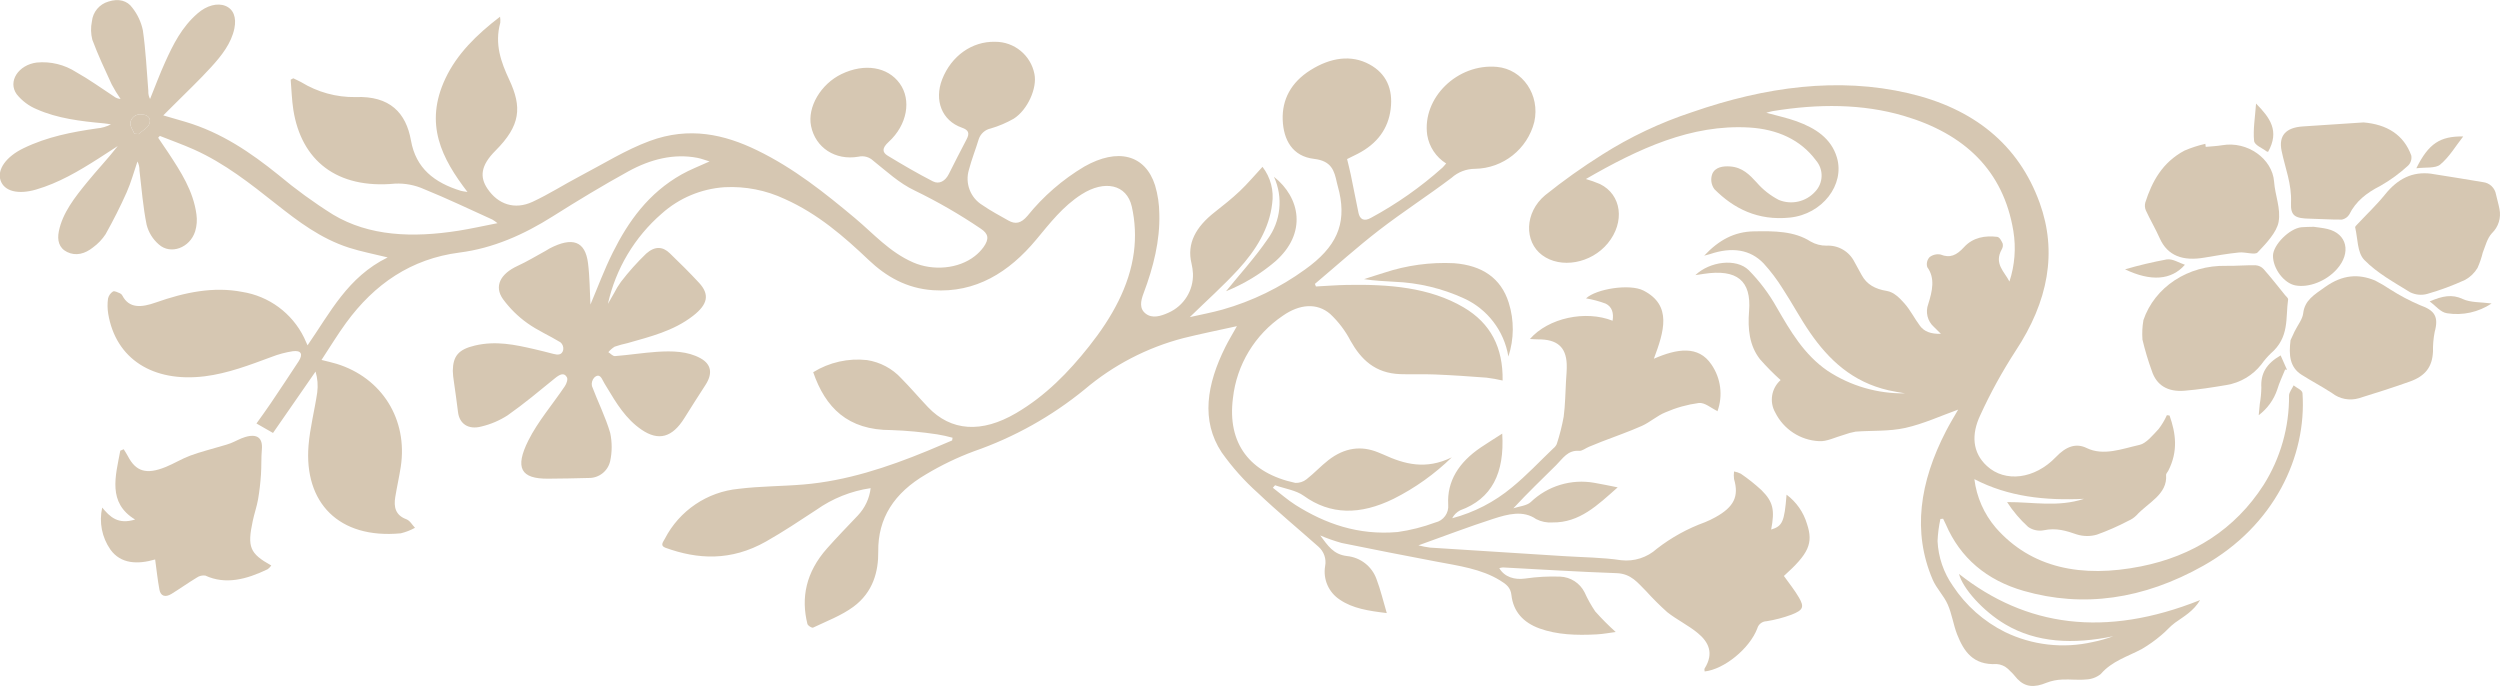 <?xml version="1.0" encoding="UTF-8"?>
<svg id="Calque_1" data-name="Calque 1" xmlns="http://www.w3.org/2000/svg" xmlns:xlink="http://www.w3.org/1999/xlink" viewBox="0 0 533.51 146.34">
  <defs>
    <style>
      .cls-1 {
        clip-path: url(#clippath);
      }

      .cls-2 {
        fill: none;
      }

      .cls-2, .cls-3 {
        stroke-width: 0px;
      }

      .cls-3 {
        fill: #d6c7b2;
      }
    </style>
    <clipPath id="clippath">
      <rect class="cls-2" x="0" width="533.5" height="146.34"/>
    </clipPath>
  </defs>
  <g id="Groupe_1025" data-name="Groupe 1025">
    <g class="cls-1">
      <g id="Groupe_1021" data-name="Groupe 1021">
        <path id="Tracé_22547" data-name="Tracé 22547" class="cls-3" d="m366.59,87.77c-1.51-.71-2.74-1.9-4.06-1.77-2.45.33-4.84,1-7.11,1.99-1.76.7-3.28,2.11-5.02,2.89-2.8,1.25-5.7,2.24-8.55,3.35-.93.36-1.85.73-2.77,1.12-.7.29-1.46.91-2.06.86-2.47-.2-3.5,1.63-4.93,3.05-2.99,2.97-6.06,5.89-9.13,9.21,1.25-.42,2.81-.53,3.69-1.31,3.62-3.48,8.69-5.01,13.63-4.12,1.55.26,3.08.6,4.94.96-4.27,3.78-8.13,7.58-13.93,7.49-1.2.08-2.4-.16-3.47-.71-2.77-1.94-6.01-1.08-9.16-.06-5.25,1.69-10.44,3.68-15.97,5.66.82.21,1.66.37,2.5.48,9.53.62,19.07,1.23,28.61,1.82,4.06.26,8.21.27,12.15.87,2.77.32,5.55-.57,7.62-2.44,3.1-2.41,6.56-4.32,10.26-5.66.77-.31,1.52-.67,2.24-1.07,3.98-2.2,5.06-4.45,3.98-8.15-.07-.54-.07-1.08,0-1.62.5.09.99.25,1.45.48,1.55,1.06,3.01,2.22,4.39,3.49,2.53,2.51,2.88,4.27,2.08,8.43,2.41-.74,2.83-1.64,3.29-7.45,2.09,1.56,3.62,3.75,4.36,6.25,1.39,4.16.34,6.36-4.93,11.1,1.1,1.55,2.3,3.02,3.24,4.65,1.15,2,.86,2.65-1.66,3.63-1.71.63-3.48,1.09-5.28,1.38-.93.02-1.74.65-1.98,1.54-1.64,4.31-7.07,8.72-11.23,9.18,0-.22-.12-.48,0-.65,2.05-3.27.8-5.65-1.42-7.5-2.01-1.68-4.5-2.87-6.56-4.5-1.59-1.42-3.1-2.93-4.53-4.51-1.74-1.7-3.12-3.71-6.3-3.82-8.1-.28-16.16-.8-24.23-1.22-.27.02-.53.07-.79.15,1.12,1.91,3.25,2.54,5.53,2.22,2.47-.36,4.96-.5,7.46-.41,2.22.09,4.21,1.37,5.21,3.35.64,1.42,1.4,2.78,2.27,4.07,1.38,1.55,2.84,3.02,4.38,4.4-1.2.15-2.67.44-4.12.51-4.23.22-8.38.1-12.15-1.27-3.46-1.26-5.6-3.6-5.99-7.14-.18-1.64-1.17-2.34-2.41-3.1-3.99-2.47-8.86-3.13-13.62-4.03-6.75-1.28-13.48-2.6-20.2-3.97-1.56-.44-3.09-.97-4.58-1.61,1.68,2.21,2.78,4.04,5.72,4.4,2.88.29,5.33,2.2,6.3,4.92.86,2.24,1.41,4.63,2.19,7.25-3.92-.47-7.3-1-10-2.85-2.4-1.55-3.64-4.38-3.15-7.19.29-1.53-.25-3.09-1.42-4.12-4.31-3.83-8.78-7.52-12.95-11.49-2.89-2.58-5.47-5.48-7.71-8.64-4.49-6.8-3.18-14.55.79-22.51.66-1.33,1.45-2.62,2.46-4.43-4.06.9-7.73,1.63-11.38,2.54-7.78,2.02-15,5.77-21.13,10.97-7.03,5.74-15.01,10.2-23.58,13.18-3.56,1.32-6.98,2.97-10.24,4.92-6.84,3.99-10.3,9.38-10.21,16.5.05,4.18-1.07,8.66-5.31,11.78-2.56,1.88-5.68,3.05-8.59,4.44-.26.12-1.12-.4-1.22-.8-1.38-5.56-.34-11,4.21-16.12,2.12-2.39,4.36-4.69,6.57-7.02,1.51-1.6,2.47-3.64,2.72-5.82-4.18.61-8.15,2.2-11.6,4.64-3.53,2.32-7.06,4.67-10.73,6.75-7.5,4.24-14.6,3.82-21.44,1.34-1.24-.45-.53-1.22-.15-1.93,3.1-6.01,9.05-10.03,15.78-10.66,4.62-.57,9.21-.53,13.83-.92,9.04-.76,17.8-3.62,26.44-7.18,1.76-.72,3.5-1.48,5.26-2.22l.09-.58c-1.08-.3-2.18-.54-3.28-.72-3.24-.49-6.51-.8-9.78-.91-9.35.03-14.08-4.82-16.68-12.35,3.43-2.12,7.47-3.03,11.47-2.59,2.82.43,5.42,1.81,7.35,3.92,1.96,1.98,3.75,4.1,5.67,6.12,4.92,5.17,11.46,5.6,18.81,1.28,6.31-3.7,11.19-8.73,15.56-14.24,4.93-6.21,8.61-12.84,9.57-20.06.43-3.26.28-6.57-.44-9.77-1.08-4.76-5.81-5.74-10.71-2.62-4.02,2.56-6.77,6.17-9.69,9.67-5.83,7-12.93,11.4-22.01,10.79-5.68-.38-10.05-2.95-13.71-6.42-5.33-5.06-10.87-9.88-17.93-13.04-4.02-1.89-8.43-2.75-12.86-2.52-4.97.33-9.69,2.31-13.4,5.63-5.8,5.02-9.83,11.78-11.49,19.27.44-.77.88-1.55,1.33-2.32.42-.83.9-1.63,1.45-2.38,1.64-2.14,3.44-4.15,5.39-6.03,1.88-1.66,3.54-1.52,5.03-.08,2.13,2.05,4.24,4.14,6.24,6.3,2.3,2.49,1.91,4.59-1.27,7.06-4.2,3.26-9.13,4.43-13.98,5.82-.93.2-1.85.45-2.75.76-.51.32-.96.71-1.35,1.17.48.29.93.88,1.44.84,2.97-.23,5.96-.71,8.92-.91,3.31-.22,6.57-.14,9.31,1.37,2.31,1.28,2.65,3.25,1.06,5.7-1.52,2.35-3.02,4.7-4.5,7.07-2.58,4.14-5.5,4.95-9.12,2.49-3.4-2.31-5.41-5.69-7.43-9.05-.33-.54-.67-1.08-.95-1.65-.35-.71-.89-1.25-1.74-.43-.44.49-.62,1.16-.49,1.8,1.26,3.36,2.89,6.56,3.9,10.01.42,2,.42,4.07-.02,6.07-.51,2.12-2.42,3.59-4.6,3.54-2.88.08-5.76.13-8.64.15-5.8.05-7.15-2.27-4.21-8.15,2.02-4.04,5.2-7.73,7.8-11.6.37-.55.67-1.47.43-1.89-.6-1.08-1.5-.64-2.54.2-3.31,2.7-6.6,5.45-10.1,7.91-1.73,1.12-3.63,1.93-5.63,2.4-2.8.74-4.68-.62-4.97-3.09-.25-2.18-.59-4.33-.88-6.5-.13-.76-.21-1.53-.23-2.3.04-3.16,1.23-4.57,4.7-5.39,4.52-1.07,8.59-.17,12.63.75,1.4.32,2.79.68,4.18,1.04.88.23,1.79.26,2.05-.85.11-.61-.11-1.23-.58-1.63-2.33-1.43-4.93-2.54-7.11-4.12-1.98-1.41-3.72-3.14-5.16-5.1-1.94-2.73-.57-5.38,3.07-7.07,2.06-.94,4.02-2.14,6.02-3.23.3-.17.59-.37.89-.53,4.85-2.51,7.56-1.55,8.16,3.12.38,2.98.37,6.06.52,8.87,1.51-3.55,2.92-7.4,4.78-11.12,3.3-6.61,7.59-12.66,14.69-16.66,1.79-1.01,3.73-1.74,5.95-2.76-.97-.29-1.75-.61-2.6-.77-5-.96-9.98.28-14.72,2.88-5.45,3-10.79,6.23-16.06,9.56-6.27,3.97-12.83,6.86-19.95,7.77-10.37,1.33-18.19,6.73-24.23,15-1.82,2.49-3.39,5.1-5.25,7.92,1.22.31,2.23.53,3.19.82,9.71,2.98,15.27,11.87,13.72,22-.33,2.14-.82,4.28-1.17,6.43-.36,2.17.06,3.89,2.35,4.74.8.3,1.25,1.2,1.86,1.83-.95.53-1.97.92-3.03,1.18-13.28,1.25-20.66-6.58-19.69-18.72.3-3.76,1.31-7.58,1.86-11.36.19-1.49.07-3-.36-4.44l-9.08,13.1-3.53-2.02c.99-1.39,2.08-2.87,3.1-4.39,1.98-2.94,3.94-5.89,5.88-8.85,1.01-1.55.58-2.42-1.24-2.18-1.54.24-3.05.64-4.51,1.21-4.7,1.74-9.37,3.53-14.28,4.14-11.05,1.36-18.98-3.71-20.59-13.35-.17-1.07-.19-2.16-.04-3.23.14-.63.52-1.17,1.06-1.52.32-.19,1.01.2,1.5.39.22.1.39.27.5.48,1.45,2.79,4.06,2.57,7.14,1.48,6.17-2.18,12.31-3.44,18.38-2.27,5.74.89,10.69,4.53,13.25,9.75.23.46.43.94.75,1.66,4.85-7,8.56-14.57,17.1-18.76-2.91-.72-5.67-1.24-8.25-2.07-6.08-1.96-10.84-5.61-15.55-9.32-5.48-4.33-10.94-8.68-17.57-11.65-2.36-1.05-4.83-1.93-7.25-2.89l-.36.39c.72,1.06,1.46,2.12,2.16,3.19,2.66,4.05,5.33,8.12,6.01,13.16.17,1.21.08,2.44-.27,3.61-1.11,3.55-5.25,5.08-7.77,2.8-1.27-1.1-2.18-2.56-2.59-4.19-.77-3.78-1.07-7.71-1.53-11.59.02-.67-.13-1.33-.43-1.92-.76,2.21-1.35,4.45-2.31,6.61-1.34,3.01-2.85,5.99-4.49,8.92-.71,1.08-1.61,2.03-2.65,2.79-1.76,1.42-3.7,1.91-5.55,1.01-1.77-.87-2.15-2.53-1.78-4.4.78-3.95,3.42-7.28,6.07-10.53,2.09-2.57,4.41-4.99,6.51-7.69-1.38.89-2.76,1.79-4.14,2.68-4.22,2.69-8.51,5.22-13.31,6.61-3.86,1.12-6.81.35-7.57-1.98-.75-2.28,1.15-5.03,4.92-6.85,5.06-2.45,10.34-3.46,15.65-4.22,1.05-.09,2.06-.39,3-.86-.49-.08-.97-.17-1.48-.22-5-.45-9.97-1.06-14.33-3-1.68-.68-3.16-1.79-4.3-3.2-1.98-2.74.36-6.28,4.27-6.78,2.96-.28,5.92.44,8.42,2.05,2.81,1.57,5.38,3.44,8.06,5.19.4.32.9.5,1.41.53-.7-1-1.33-2.03-1.9-3.11-1.45-3.14-2.92-6.27-4.13-9.52-.33-1.28-.36-2.62-.09-3.92.2-2,1.59-3.67,3.52-4.23,2.19-.72,4.04-.19,5.1,1.31,1.11,1.4,1.88,3.05,2.25,4.8.62,4.25.82,8.62,1.17,12.95-.04.6.09,1.2.37,1.73,1.07-2.63,2.05-5.29,3.23-7.89,1.7-3.74,3.52-7.45,6.94-10.4,1.93-1.67,4.2-2.27,5.91-1.58s2.4,2.45,1.91,4.83c-.65,3.15-2.71,5.78-4.96,8.24-2.52,2.77-5.28,5.37-7.94,8.04-.67.67-1.34,1.34-2.27,2.26,1.73.5,3.25.93,4.74,1.38,7.72,2.3,13.92,6.56,19.8,11.29,3.7,3.1,7.6,5.94,11.69,8.5,7.72,4.63,16.99,4.98,26.77,3.44,2.6-.41,5.2-1,8.32-1.61-.35-.29-.72-.55-1.11-.78-4.84-2.19-9.62-4.48-14.57-6.49-1.94-.87-4.06-1.27-6.18-1.17-12.48,1.19-20-4.99-21.7-15.72-.33-2.11-.39-4.31-.57-6.46l.55-.3c.57.28,1.15.53,1.7.83,3.48,2.13,7.49,3.24,11.56,3.18,7.38-.31,10.82,3.39,11.86,9.27,1.05,5.94,5,9,10.66,10.74.28.09.59.1,1.4.24-5.48-7.14-9.31-14.49-4.7-24.24,2.46-5.2,6.6-9.3,11.65-13.16.07.42.09.85.05,1.28-1.26,4.59.18,8.45,1.91,12.16,2.75,5.87,2.44,9.77-2.94,15.15-3.24,3.24-3.33,5.68-1.72,8.09,2.27,3.38,5.82,4.59,9.64,2.82,3.49-1.62,6.78-3.73,10.21-5.53,4.89-2.56,9.68-5.56,14.76-7.44,8.49-3.15,16.01-1.39,22.91,1.96,7.87,3.82,14.45,9.08,20.92,14.49,3.98,3.33,7.38,7.26,12.43,9.46,4.22,1.84,9.65,1.39,13.13-1.34.7-.54,1.32-1.18,1.85-1.89,1.31-1.82,1.07-2.9-.58-3.99-4.49-3.04-9.19-5.75-14.07-8.12-3.33-1.57-6.02-4.11-8.85-6.36-.84-.8-2.02-1.13-3.15-.87-4.98.87-9.2-1.94-10.13-6.54-.82-4.03,2.07-8.96,6.5-11.09,4.89-2.36,9.85-1.56,12.42,2,2.54,3.51,1.63,8.84-2.37,12.49-1.46,1.33-1.36,2.22-.19,2.93,3.14,1.91,6.33,3.77,9.63,5.47,1.36.7,2.65-.05,3.41-1.56,1.25-2.46,2.47-4.92,3.77-7.36.74-1.39.43-2.04-1-2.54-4.25-1.49-5.93-5.83-4.19-10.31,1.96-5,6.37-8.13,11.3-8.01,4.09-.02,7.61,2.87,8.39,6.88.61,2.96-1.42,7.63-4.43,9.54-1.55.88-3.19,1.58-4.9,2.08-1.19.25-2.16,1.11-2.55,2.26-.66,2.19-1.53,4.35-2.1,6.54-.88,2.89.31,6.01,2.9,7.57,1.74,1.21,3.66,2.22,5.53,3.28,1.47.83,2.68.63,4.07-1.01,3.38-4.19,7.48-7.74,12.11-10.5,7.15-4.06,13.01-2.56,15.11,3.99.59,1.98.89,4.03.91,6.1.16,5.66-1.24,11.33-3.37,16.97-.62,1.65-.93,3.26.48,4.33s3.17.54,4.86-.22c3.28-1.46,5.34-4.76,5.21-8.35-.04-.71-.14-1.41-.3-2.11-1.08-4.33.96-7.87,4.91-10.97,1.85-1.45,3.7-2.92,5.39-4.52s3.16-3.37,4.84-5.17c1.72,2.23,2.47,5.07,2.06,7.86-.6,5.26-3.42,9.9-7.27,14.09-3.16,3.44-6.71,6.61-10.31,10.12,2.38-.54,4.7-.97,6.99-1.61,6.32-1.79,12.28-4.69,17.6-8.55,6.72-4.79,8.83-9.63,7.33-16.46-.15-.69-.37-1.35-.52-2.04-.56-2.59-1.13-4.67-4.87-5.11-4.61-.53-6.55-4.05-6.7-8.35-.15-4.24,1.72-7.96,5.96-10.61,4.26-2.66,8.64-3.33,12.55-1.21,3.64,1.97,5.06,5.31,4.53,9.55-.52,4.15-2.82,7.37-7.04,9.54-.67.34-1.35.67-2.26,1.12.26,1.12.56,2.22.79,3.35.56,2.7,1.09,5.41,1.64,8.12.28,1.35,1.15,1.94,2.67,1.07,5.48-2.96,10.6-6.55,15.25-10.71.24-.22.44-.49.79-.89-2.16-1.35-3.63-3.56-4.04-6.07-1.12-7.92,6.45-15.32,14.89-14.54,5.5.51,9.24,6.02,7.96,11.75-1.47,5.8-6.65,9.9-12.63,10-1.85,0-3.64.68-5.02,1.92-5.07,3.83-10.44,7.29-15.47,11.17-4.72,3.64-9.14,7.63-13.7,11.47l.22.55c2.19-.11,4.4-.29,6.58-.33,9-.17,17.68.52,24.94,4.79,5.78,3.4,8.43,8.59,8.32,15.61-1.13-.26-2.27-.47-3.42-.61-3.65-.28-7.31-.53-10.99-.68-2.46-.11-4.97.02-7.43-.07-5.39-.19-8.38-3.15-10.61-7.11-1.11-2.14-2.58-4.08-4.34-5.73-2.8-2.41-6.5-2.15-10.12.38-5.96,4.02-9.85,10.45-10.64,17.59-1.24,9.67,3.6,16,13.32,18.08.86.03,1.71-.24,2.39-.78,1.63-1.27,3.03-2.81,4.65-4.07,3.49-2.72,7.07-3.13,10.62-1.67.39.16.8.31,1.18.49,4.41,2.02,8.98,3.3,14.55.57-3.66,3.56-7.84,6.55-12.4,8.84-7.2,3.54-13.54,3.45-19.2-.63-1.64-1.19-4.06-1.52-6.12-2.25l-.47.54c1.61,1.23,3.12,2.58,4.84,3.67,6.3,3.97,13.35,6.52,21.81,5.77,2.74-.39,5.42-1.07,8.01-2.03,1.75-.39,2.94-2.03,2.76-3.82-.28-4.99,2.25-9.02,6.97-12.21,1.47-.99,2.98-1.92,4.56-2.94.52,8.44-2.23,13.92-8.98,16.37-.73.38-1.32.96-1.7,1.69,4.67-1.23,9.02-3.48,12.73-6.57,3.14-2.56,5.9-5.52,8.82-8.31.32-.25.58-.57.76-.94.63-1.91,1.12-3.86,1.48-5.83.34-2.55.35-5.09.5-7.63.07-1.21.2-2.44.15-3.63-.15-3.66-2.09-5.29-6.09-5.26-.53,0-1.05-.05-1.76-.08,3.93-4.5,11.86-6.19,17.64-3.9.27-1.65-.12-2.99-1.48-3.65-1.36-.51-2.76-.88-4.19-1.12,2.18-2.04,9.35-3.17,12.26-1.67,6.16,3.16,4.39,8.73,2.22,14.55,4.95-2.16,9.5-2.89,12.28,1.23,2.02,2.93,2.5,6.66,1.28,10.01M28.68,28.54l.88.07c.78-.69,1.91-1.29,2.26-2.08.48-1.08-.08-2.01-1.45-2.1-1.18-.24-2.32.53-2.56,1.71,0,0,0,0,0,0-.1.82.55,1.6.86,2.39"/>
        <path id="Tracé_22548" data-name="Tracé 22548" class="cls-3" d="m338.39,38.19c1.03.3,2.05.66,3.04,1.08,4.64,2.26,5.4,8.13,1.67,12.66-3.55,4.31-10.04,5.47-14.01,2.51-3.86-2.88-3.76-9.09.65-12.78,3.88-3.11,7.93-5.99,12.14-8.64,6-3.81,12.45-6.86,19.2-9.08,15.72-5.46,31.25-7.52,46.21-4.04,13.84,3.22,23.48,10.9,27.99,23.41,3.76,10.42,1.89,20.96-5.2,31.66-2.82,4.36-5.33,8.92-7.49,13.65-1.92,4.07-1.71,7.95,1.43,10.83,3.88,3.56,10.18,2.83,14.74-1.94,2.13-2.23,4.26-3.01,6.52-1.91,3.61,1.76,7.54.18,11.3-.66,1.45-.32,2.87-2.11,4.09-3.4.7-.91,1.28-1.9,1.75-2.94.35.06.56.04.58.1,1.32,3.74,1.87,7.58-.29,11.78-.15.29-.48.61-.46.86.34,4.19-3.9,5.94-6.33,8.64-.49.49-1.07.88-1.7,1.15-2.17,1.14-4.42,2.13-6.73,2.96-1.4.41-2.89.39-4.29-.04-2.24-.77-4.35-1.46-7.06-.89-1.16.22-2.37-.04-3.33-.72-1.72-1.56-3.23-3.34-4.49-5.29,5.55-.04,10.79,1.14,16.43-.7-8.33.4-16.18-.44-23.41-4.2.47,3.83,2.06,7.43,4.57,10.37,7.56,8.61,18.31,10.78,31.01,8.24,11.01-2.2,20.02-7.86,26.14-17.37,3.6-5.71,5.49-12.34,5.43-19.1.01-.67.64-1.43.98-2.15.66.55,1.84.99,1.89,1.66.92,13.49-6.03,28.31-21.13,36.81-12.88,7.25-25.71,9.01-38.35,5.39-7.95-2.28-13.55-7.05-16.63-14.19-.18-.41-.39-.81-.58-1.21l-.58.05c-.34,1.55-.54,3.12-.61,4.71.16,3.43,1.29,6.74,3.26,9.55,2.77,4.21,6.61,7.61,11.12,9.86,5.81,2.82,12.4,3.58,18.7,2.15,1.51-.3,2.99-.72,4.43-1.25-8.51,1.77-16.38,1.43-23.07-2.54-4.79-2.84-9.09-7.7-9.86-10.75,14.27,11.23,31.11,13.7,51.45,5.58-1.44,2.4-3.49,3.5-5.35,4.83-1.07.77-1.91,1.84-2.95,2.67-1.29,1.1-2.68,2.09-4.15,2.95-3.02,1.61-6.36,2.55-8.76,5.34-.89.71-1.99,1.11-3.13,1.15-1.71.17-3.38-.07-5.09.02-1.14.04-2.26.26-3.32.67-2.66,1.1-4.57.94-6.24-.8-.61-.77-1.29-1.49-2.01-2.15-.66-.6-1.51-.97-2.4-1.03-5.09.28-7.04-2.76-8.45-6.32-.81-2.07-1.11-4.38-2.01-6.4-.83-1.88-2.4-3.41-3.21-5.3-4.35-10.14-2.8-20.78,2.85-31.71.86-1.67,1.86-3.29,2.59-4.57-3.63,1.3-7.42,3.05-11.29,3.91-3.49.77-7.05.52-10.59.79-.86.15-1.7.38-2.51.68-1.78.49-3.7,1.49-5.31,1.35-3.98-.19-7.55-2.53-9.33-6.1-1.31-2.29-.83-5.18,1.14-6.93-1.56-1.4-3.03-2.89-4.41-4.46-2.26-2.89-2.63-6.47-2.32-10.27.52-6.5-2.58-9.01-9.65-7.94-.59.09-1.18.17-1.81.27,3.04-2.91,8.71-3.67,11.38-1.06,2.34,2.37,4.35,5.05,5.98,7.96,2.93,5.06,5.83,10.08,10.88,13.54,4.9,3.22,10.66,4.89,16.52,4.79-1.18-.21-2.38-.38-3.54-.65-7.72-1.77-12.75-6.52-16.75-12.31-2.09-3.03-3.82-6.3-5.84-9.39-1.19-1.91-2.54-3.7-4.05-5.36-2.87-3.02-6.8-3.58-11.45-2.01-.3.1-.6.17-1.25.34,3.13-3.34,6.44-5.12,10.6-5.19,4.36-.08,8.61-.08,12.11,2.17,1.03.59,2.21.9,3.4.88,2.48-.13,4.8,1.21,5.93,3.42.54.95,1.05,1.92,1.58,2.88,1.09,1.98,2.84,2.96,5.37,3.37,1.49.24,2.75,1.53,3.74,2.65,1.3,1.46,2.16,3.26,3.34,4.82.9,1.19,2.28,1.73,4.45,1.68-.68-.67-1.09-1.08-1.51-1.49-1.37-1.22-1.84-3.16-1.19-4.88.86-2.75,1.51-5.49-.21-7.86-.23-.75-.05-1.55.48-2.13.66-.52,1.51-.72,2.34-.57,2.04.83,3.43.17,5.02-1.57,1.94-2.12,4.55-2.5,7.07-2.2.53.06.92.87,1.18,1.43.1.43.02.88-.21,1.26-1.69,3.06.59,4.73,1.65,6.85,1.14-3.47,1.43-7.17.84-10.77-2.13-12.96-10.46-20.79-23.42-24.6-8.78-2.58-18.2-2.59-27.94-1-.38.06-.77.2-1.37.35,2.29.64,4.46,1.09,6.47,1.82,4.01,1.46,7.38,3.62,8.6,7.72,1.73,5.82-3.1,12.11-10.02,12.83-6.87.71-12.02-1.94-16.12-6.06-.69-.93-.86-2.15-.46-3.24.62-1.51,2.37-1.72,3.84-1.61,2.61.2,4.12,1.76,5.64,3.42,1.33,1.54,2.94,2.8,4.74,3.73,2.68,1.09,5.75.4,7.7-1.73,1.81-1.85,1.9-4.78.2-6.73-3.27-4.41-8.24-6.64-14.21-7-12.35-.73-23.61,4.48-34.91,11.01"/>
        <path id="Tracé_22549" data-name="Tracé 22549" class="cls-3" d="m21.81,108.32c1.67,2,3.36,3.67,7.02,2.55-5.91-3.58-4.18-9.24-3.16-14.69l.73-.31c.3.49.62.96.88,1.46,1.71,3.3,3.95,4,8.07,2.33,1.78-.72,3.46-1.77,5.25-2.43,2.22-.82,4.51-1.38,6.77-2.06.64-.19,1.29-.35,1.9-.6,1.02-.41,1.99-.99,3.03-1.3,2.61-.79,3.81.21,3.58,2.67-.16,1.79-.06,3.56-.19,5.36-.12,1.77-.32,3.53-.62,5.28-.27,1.53-.81,3.05-1.13,4.58-1.2,5.62-.64,6.95,3.95,9.52-.21.31-.48.58-.78.8-4.53,2.18-8.98,3.34-13.29,1.35-.64-.09-1.29.06-1.82.43-1.82,1.1-3.56,2.34-5.37,3.46-1.42.88-2.36.42-2.6-.85-.39-2.06-.6-4.16-.92-6.48-3.77,1.1-7.34.95-9.54-2.1-1.82-2.6-2.46-5.86-1.76-8.96"/>
        <path id="Tracé_22550" data-name="Tracé 22550" class="cls-3" d="m457.4,68.35c2.41-7.1,9.53-11.8,17.71-11.62,2.07.04,4.2-.17,6.27-.12.65.05,1.25.34,1.69.82,1.59,1.8,3.07,3.69,4.58,5.56.24.3.69.62.64.94-.57,3.92.35,8.04-3.72,11.52-.73.71-1.4,1.49-1.99,2.32-1.85,2.35-4.51,3.92-7.46,4.4-2.97.5-5.96.97-8.92,1.21-3.61.3-5.99-1.16-6.99-4.22-.8-2.19-1.46-4.42-2-6.68-.1-1.38-.04-2.77.2-4.13"/>
        <path id="Tracé_22551" data-name="Tracé 22551" class="cls-3" d="m488.81,72.6c.22-.48.53-1.18.87-1.88.63-1.29,1.69-2.6,1.83-3.85.31-2.81,2.39-3.99,4.63-5.59,3.8-2.72,7.22-2.86,10.71-1.42,1.09.56,2.16,1.18,3.18,1.87,2.05,1.31,4.2,2.45,6.43,3.4,3.13,1.11,4,2.45,3.11,5.71-.27,1.38-.39,2.78-.36,4.18-.15,3.25-1.59,5.22-4.98,6.42-3.6,1.27-7.22,2.44-10.85,3.55-1.97.57-4.1.16-5.71-1.1-2.11-1.38-4.38-2.57-6.51-3.92-2.54-1.61-2.74-4.24-2.35-7.35"/>
        <path id="Tracé_22552" data-name="Tracé 22552" class="cls-3" d="m518.85,37.08c3.68.59,7.37,1.16,11.04,1.79,1.41.16,2.54,1.24,2.77,2.64.22,1.03.54,2.03.73,3.07.4,1.89-.21,3.85-1.6,5.18-1.03,1.12-1.4,2.75-1.97,4.18-.27,1.11-.64,2.2-1.11,3.24-.64,1.07-1.55,1.95-2.65,2.55-2.61,1.2-5.31,2.2-8.07,2.99-1.22.34-2.52.21-3.66-.35-3.43-2.12-7.08-4.12-9.79-6.91-1.52-1.57-1.37-4.57-1.94-6.94-.04-.15.25-.43.43-.62,1.99-2.13,4.15-4.16,5.95-6.4,2.68-3.33,5.82-4.95,9.86-4.43"/>
        <path id="Tracé_22553" data-name="Tracé 22553" class="cls-3" d="m470.7,31.34c1.18-.11,2.35-.15,3.53-.35,5.39-.93,10.72,2.91,11.07,7.79.2,2.9,1.48,5.72.96,8.58-.4,2.21-2.63,4.57-4.49,6.52-.55.58-2.59-.14-3.96,0-2.44.25-4.89.67-7.34,1.09-4.6.8-7.9-.34-9.59-4.15-.89-2-2.01-3.89-2.93-5.88-.25-.55-.29-1.16-.13-1.74,1.43-4.43,3.59-8.52,8.35-11.06,1.44-.62,2.94-1.1,4.46-1.45.03.21.05.43.08.64"/>
        <path id="Tracé_22554" data-name="Tracé 22554" class="cls-3" d="m504.34,26.12c5.08.42,8.65,2.67,10.24,7.08.13.77-.11,1.56-.66,2.12-1.81,1.67-3.81,3.13-5.95,4.35-2.94,1.49-5.23,3.28-6.63,6.11-.35.56-.91.94-1.55,1.08-2.28.03-4.52-.15-6.8-.19-3.12-.06-4.22-.51-4.08-3.42.18-4-1.26-7.4-2.01-11.06-.66-3.22.87-4.97,4.55-5.21,4.28-.29,8.56-.57,12.88-.85"/>
        <path id="Tracé_22555" data-name="Tracé 22555" class="cls-3" d="m321.89,76.07c-.9-5.46-4.46-10.11-9.49-12.4-4.67-2.14-9.71-3.34-14.84-3.54-2.11-.13-4.23-.21-6.47-.56,1.42-.45,2.84-.93,4.27-1.36,4.81-1.6,9.88-2.29,14.94-2.04,6.01.46,10.02,3.19,11.67,8.43,1.18,3.74,1.15,7.75-.07,11.47"/>
        <path id="Tracé_22556" data-name="Tracé 22556" class="cls-3" d="m493.69,48.39c.9.14,1.99.23,3.02.48,4.17,1,5.1,5.07,1.99,8.57-2.29,2.57-6.02,4.02-8.89,3.46-2.41-.48-4.74-3.57-4.75-6.3,0-2.32,3.52-5.87,6.1-6.11.79-.07,1.57-.06,2.54-.09"/>
        <path id="Tracé_22557" data-name="Tracé 22557" class="cls-3" d="m271.87,37.73c5.56,4.4,7.18,12.01.24,18.09-3.13,2.66-6.66,4.79-10.47,6.33,2.83-3.5,6.15-7.13,8.84-11.06,2.86-3.87,3.39-8.98,1.39-13.36"/>
        <path id="Tracé_22558" data-name="Tracé 22558" class="cls-3" d="m486.7,75.86l1.36,3.06-.4-.07c-.57,1.42-1.26,2.83-1.68,4.26-.73,2.19-2.11,4.1-3.96,5.49.1-1.07.16-1.74.23-2.42.2-1.14.31-2.29.33-3.45-.18-2.98,1.04-5.12,4.1-6.88"/>
        <path id="Tracé_22559" data-name="Tracé 22559" class="cls-3" d="m515.65,35.92c2.61-5.29,5.08-6.88,10.01-6.8-1.64,2.08-2.96,4.38-4.91,6-1.02.85-3.15.54-5.1.79"/>
        <path id="Tracé_22560" data-name="Tracé 22560" class="cls-3" d="m531.72,64.76c-2.8,1.87-6.2,2.62-9.52,2.09-1.4-.21-2.4-1.59-3.7-2.52,2.71-1.18,4.8-1.59,7.05-.52,1.65.78,3.92.65,6.18.95"/>
        <path id="Tracé_22561" data-name="Tracé 22561" class="cls-3" d="m453.48,57.48c2.94-.86,5.91-1.56,8.92-2.12,1.29-.18,2.56.72,3.87,1.14-2.88,3.3-7.27,3.62-12.79.97"/>
        <path id="Tracé_22562" data-name="Tracé 22562" class="cls-3" d="m484.01,32.41c-.11-.02-.21-.06-.31-.1-.94-.74-2.58-1.32-2.67-2.26-.24-2.42.21-4.99.42-7.95,2.97,3.03,5.08,5.83,2.56,10.32"/>
        <path id="Tracé_22563" data-name="Tracé 22563" class="cls-3" d="m28.68,28.54c-.31-.8-.96-1.58-.86-2.39.23-1.18,1.37-1.95,2.55-1.72,0,0,0,0,.01,0,1.37.09,1.93,1.02,1.45,2.1-.35.79-1.48,1.4-2.26,2.08l-.88-.07"/>
      </g>
    </g>
  </g>
</svg>